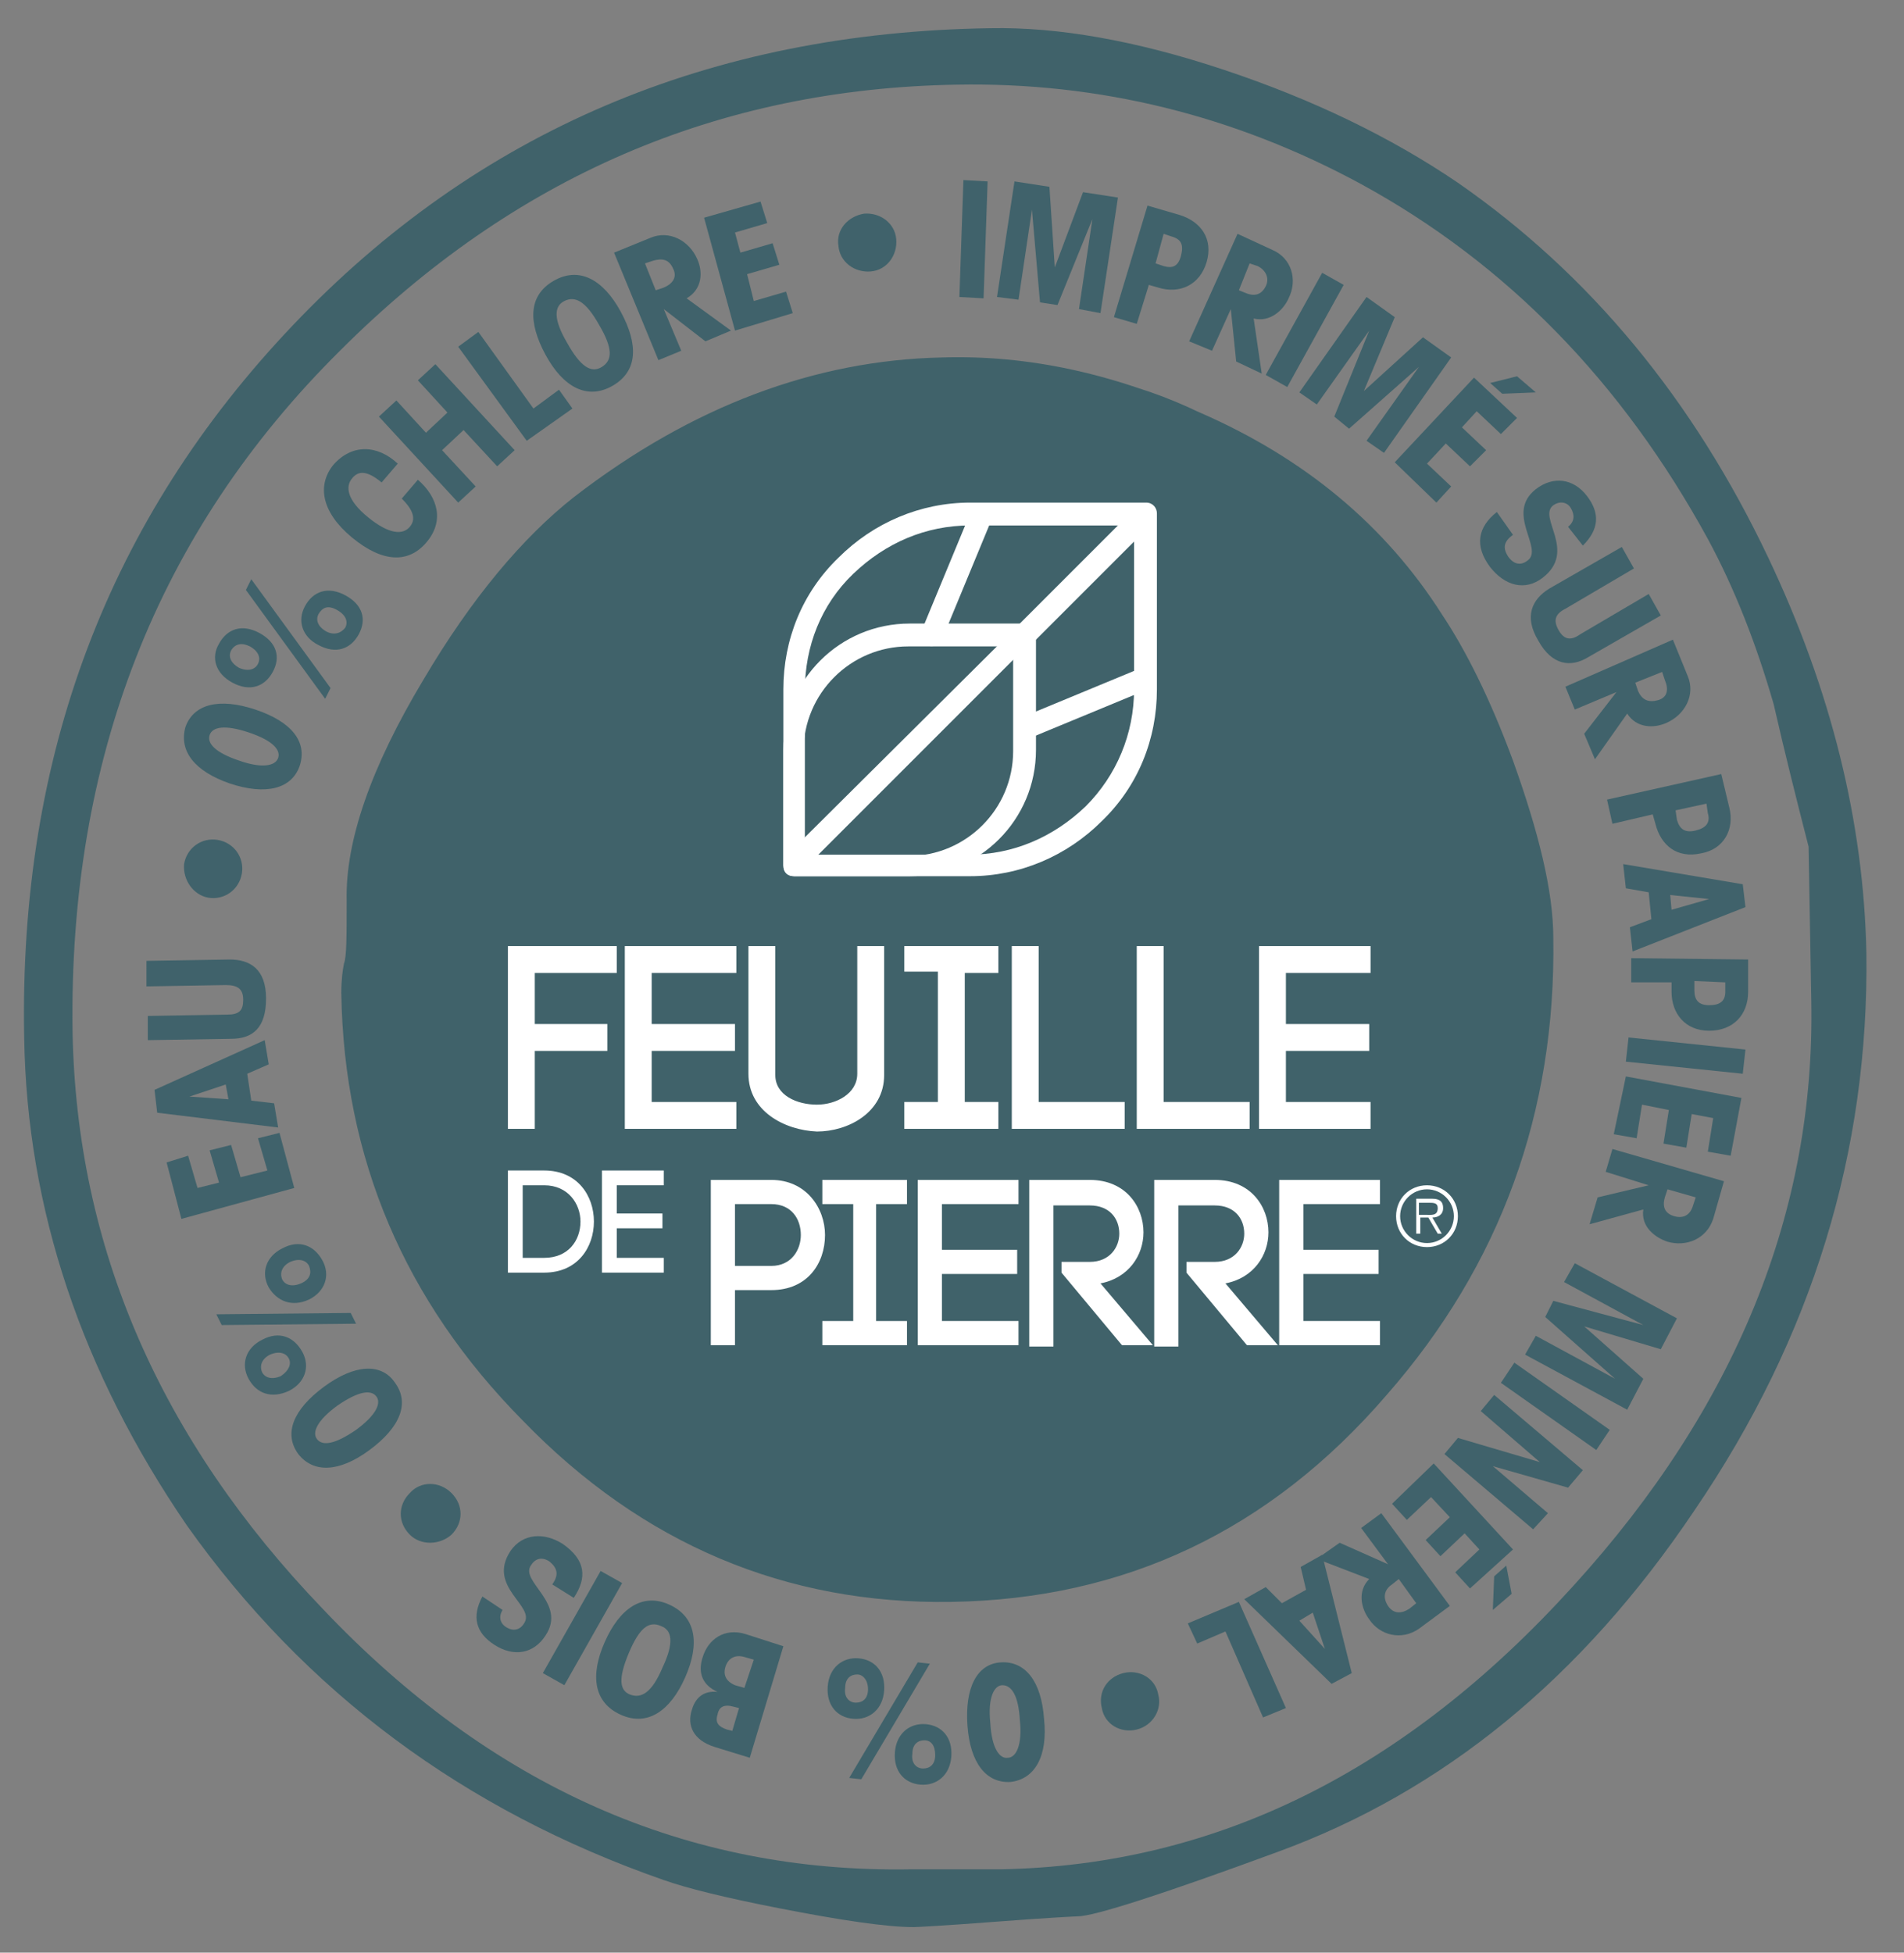 <?xml version="1.0" encoding="utf-8"?>
<!-- Generator: Adobe Illustrator 20.1.0, SVG Export Plug-In . SVG Version: 6.00 Build 0)  -->
<svg version="1.1" id="Calque_1" xmlns="http://www.w3.org/2000/svg" xmlns:xlink="http://www.w3.org/1999/xlink" x="0px" y="0px"
	 viewBox="0 0 141.7 145.3" style="enable-background:new 0 0 141.7 145.3;" xml:space="preserve">
<rect x="0" y="0" width="141.7" height="145.3" fill="#808080" stroke="none"/>
<style type="text/css">
	.st0{opacity:0.5;fill:#004455;}
	.st1{fill:#FFFFFF;}
	.st2{opacity:0.5;}
	.st3{fill:#004455;}
</style>
<path class="st0" d="M138.9,70.9c0.2,14.7-4,28.6-12.8,41.5c-8.4,12.5-18.7,20.9-31,25.4c-8.7,3.2-13.7,4.8-14.9,4.8
	c-0.1,0-2.2,0.1-6.1,0.4s-5.9,0.4-6.1,0.4c-2,0-5.4-0.5-10-1.4c-4.1-0.8-6.9-1.5-8.6-2.1c-14.9-5.2-26.7-14-35.5-26.4
	C6.1,102.1,2,90,1.8,77.2c-0.4-21,6.3-38.6,20-53C35.5,9.8,52.8,2.4,73.7,2.1C78.7,2,84.5,3,91.1,5.2c6.6,2.2,12.4,5,17.4,8.4
	c9.8,6.8,17.5,16.1,23.1,27.9C136.3,51.4,138.7,61.2,138.9,70.9z M134.8,74.5L134.6,63c-0.9-3.5-1.8-7.1-2.6-10.6
	c-1.3-4.5-2.9-8.6-4.9-12.3c-6.4-11.7-15-20.5-25.8-26.4c-9.4-5.1-19.5-7.6-30.1-7.4c-17.8,0.3-33,6.9-45.9,19.8
	C11.7,39.6,5.1,56.5,5.4,76.8c0.3,16,6.5,30.3,18.6,42.9c12.5,13.2,27.1,19.7,43.8,19.4c0.2,0,1.3,0,3.4,0c2.1,0,3.2,0,3.3,0
	c16-0.3,30.1-7.3,42.6-21.1C129.2,104.7,135.1,90.1,134.8,74.5z M114.7,70.8c0.2,12.7-3.8,23.7-12,32.9
	c-8.5,9.4-19.1,14.2-31.9,14.4c-12.7,0.2-23.4-4.3-32-13.5c-8.2-8.8-12.4-19.5-12.6-31.9c-0.2-10.2,3.5-19.9,11.2-29
	c8.3-9.7,18.3-15.1,30-16.1c2.4-0.2,4.5-0.3,6.2-0.3c11.2-0.2,21,4.6,29.3,14.2C110.5,50.6,114.5,60.3,114.7,70.8z M111.9,70.5
	c-0.2-11.2-4.2-20.7-12-28.6c-8-8-17.7-11.9-29.2-11.8c-11.5,0.2-21.5,4.7-29.8,13.3c-8.4,8.6-12.5,18.6-12.2,30.1
	c0.2,11.8,4.3,21.7,12.3,29.9c8.3,8.5,18.5,12.7,30.5,12.5c12.1-0.2,22.1-5.1,29.9-14.7C108.6,92.3,112.1,82.1,111.9,70.5z
	 M115.6,69.8c0.2,12.9-3.9,24.3-12.4,34c-8.7,10.1-19.5,15.2-32.4,15.4c-12.3,0.2-23-4.3-31.9-13.5c-8.8-8.9-13.3-19.5-13.5-31.8
	c0-1,0.1-1.7,0.2-2.2c0.2-0.5,0.2-2,0.2-4.7c-0.1-4.4,1.8-9.9,5.7-16.4C35.1,44.5,38.9,40,42.7,37c8.8-6.8,18-10.2,27.4-10.4
	c6.4-0.2,12.8,1.2,19.2,4.1c7.8,3.4,13.8,8.4,18,15c1.8,2.7,3.6,6.3,5.3,10.9C114.5,61.9,115.6,66.3,115.6,69.8z"/>
<g>
	<g>
		<path class="st1" d="M39.8,84h-2V70.4h8.1v2h-6.1v3.8h5.4v2h-5.4V84z"/>
		<path class="st1" d="M48.5,82h6.3v2h-8.3V70.4h8.3v2h-6.3v3.8h6.2v2h-6.2V82z"/>
		<path class="st1" d="M55.7,79.9v-9.5h2V80c0,1.5,1.6,2.2,3.1,2.2c1.4,0,3-0.8,3-2.3v-9.5h2V80c0,2.8-2.7,4.2-5,4.2
			C58.4,84.1,55.7,82.7,55.7,79.9z"/>
		<path class="st1" d="M74.3,72.4h-2.5V82h2.5v2h-7v-2h2.5v-9.7h-2.5v-1.9h7V72.4z"/>
		<path class="st1" d="M77.3,82h6.4v2h-8.4V70.4h2V82z"/>
		<path class="st1" d="M86.6,82H93v2h-8.4V70.4h2V82z"/>
		<path class="st1" d="M95.7,82h6.3v2h-8.3V70.4h8.3v2h-6.3v3.8h6.2v2h-6.2V82z"/>
	</g>
	<g>
		<path class="st1" d="M40.5,87.1c2.5,0,3.7,1.9,3.7,3.8c0,1.9-1.2,3.8-3.7,3.8h-2.7v-7.6H40.5z M40.5,93.6c1.8,0,2.7-1.3,2.7-2.7
			c0-1.3-0.9-2.7-2.7-2.7h-1.6v5.4H40.5z"/>
		<path class="st1" d="M45.9,93.6h3.5v1.1h-4.6v-7.6h4.6v1.1h-3.5v2.1h3.4v1.1h-3.4V93.6z"/>
	</g>
	<g>
		<path class="st1" d="M57.4,87.8c2.6,0,4,2.1,4,4.1c0,2.1-1.3,4.1-4,4.1h-2.7v4.1h-1.8V87.8H57.4z M57.4,94.2
			c1.5,0,2.2-1.2,2.2-2.3c0-1.2-0.7-2.3-2.2-2.3h-2.7v4.6H57.4z"/>
		<path class="st1" d="M67.5,89.6h-2.3v8.7h2.3v1.8h-6.3v-1.8h2.3v-8.7h-2.3v-1.8h6.3V89.6z"/>
		<path class="st1" d="M70.1,98.3h5.7v1.8h-7.5V87.8h7.5v1.8h-5.7V93h5.6v1.8h-5.6V98.3z"/>
		<path class="st1" d="M79,93.9h2.1c1.5,0,2.2-1.1,2.2-2.1c0-1.1-0.7-2.1-2.2-2.1h-2.7v10.5h-1.8V87.8h4.5c2.7,0,4,2,4,3.9
			c0,1.7-1.1,3.4-3.2,3.8l3.9,4.6h-2.3L79,94.7V93.9z"/>
		<path class="st1" d="M88.3,93.9h2.1c1.5,0,2.2-1.1,2.2-2.1c0-1.1-0.7-2.1-2.2-2.1h-2.7v10.5h-1.8V87.8h4.5c2.7,0,4,2,4,3.9
			c0,1.7-1.1,3.4-3.2,3.8l3.9,4.6h-2.3l-4.5-5.4V93.9z"/>
		<path class="st1" d="M97,98.3h5.7v1.8h-7.5V87.8h7.5v1.8H97V93h5.6v1.8H97V98.3z"/>
	</g>
</g>
<g>
	<g>
		<g>
			<g>
				<g>
					<path class="st1" d="M58.3,64.4V51.3c0-3.7,1.4-7.2,4.1-9.8c2.6-2.6,6.1-4.1,9.8-4.1h13.1c0.5,0,0.8,0.4,0.8,0.8v13.1
						c0,3.7-1.4,7.2-4.1,9.8c-2.6,2.6-6.1,4.1-9.8,4.1H59.1C58.6,65.2,58.3,64.9,58.3,64.4z M84.4,39.1H72.2c-3.3,0-6.3,1.3-8.7,3.6
						s-3.6,5.4-3.6,8.7v12.2h12.2c3.3,0,6.3-1.3,8.7-3.6c2.3-2.3,3.6-5.4,3.6-8.7V39.1z"/>
					<path class="st1" d="M58.3,64.4v-8.6c0-5.2,4.2-9.4,9.4-9.4h8.6c0.5,0,0.8,0.4,0.8,0.8v8.6c0,5.2-4.2,9.4-9.4,9.4h-8.6
						C58.6,65.2,58.3,64.9,58.3,64.4z M75.4,48.1h-7.8c-4.3,0-7.8,3.5-7.8,7.8v7.8h7.8c4.3,0,7.8-3.5,7.8-7.8V48.1z"/>
					<path class="st1" d="M75.4,47.3c0-0.2,0.1-0.4,0.2-0.6l9-9c0.3-0.3,0.8-0.3,1.2,0c0.3,0.3,0.3,0.8,0,1.2l-9,9
						c-0.3,0.3-0.8,0.3-1.2,0C75.5,47.7,75.4,47.5,75.4,47.3z"/>
					<path class="st1" d="M75.5,54.2c0-0.3,0.2-0.6,0.5-0.8l8.7-3.6c0.4-0.2,0.9,0,1.1,0.4c0.2,0.4,0,0.9-0.4,1.1l-8.7,3.6
						c-0.4,0.2-0.9,0-1.1-0.4C75.5,54.4,75.5,54.3,75.5,54.2z"/>
					<path class="st1" d="M68.5,47.2c0-0.1,0-0.2,0.1-0.3l3.6-8.7c0.2-0.4,0.7-0.6,1.1-0.4c0.4,0.2,0.6,0.7,0.4,1.1l-3.6,8.7
						c-0.2,0.4-0.7,0.6-1.1,0.4C68.7,47.8,68.5,47.5,68.5,47.2z"/>
				</g>
			</g>
		</g>
	</g>
	<g>
		<path class="st1" d="M58.6,64c0-0.2,0.1-0.4,0.2-0.6l16.9-16.8c0.3-0.3,0.8-0.3,1.1,0c0.3,0.3,0.3,0.8,0,1.1L59.9,64.6
			c-0.3,0.3-0.8,0.3-1.1,0C58.6,64.4,58.6,64.2,58.6,64z"/>
	</g>
</g>
<g class="st2">
	<path class="st3" d="M73.5,13.5l-0.3,8.7l-1.8-0.1l0.3-8.7L73.5,13.5z"/>
	<path class="st3" d="M80.6,14.3l2.6,0.4l-1.3,8.6L80.3,23l1-6.7l0,0l-2.6,6.4l-1.3-0.2l-0.6-6.9l0,0l-1,6.7l-1.6-0.2l1.3-8.6
		l2.6,0.4l0.4,6l0,0L80.6,14.3z"/>
	<path class="st3" d="M87.8,16c1.6,0.5,2.5,1.8,2,3.5c-0.5,1.7-2,2.4-3.6,1.9l-0.7-0.2l-0.9,2.9l-1.7-0.5l2.5-8.3L87.8,16z M86,19.6
		l0.6,0.2c0.7,0.2,1.1,0,1.3-0.8s0-1.2-0.7-1.4l-0.6-0.2L86,19.6z"/>
	<path class="st3" d="M92.1,17.4l2.6,1.2c1.4,0.6,1.9,2.2,1.2,3.6c-0.4,0.9-1.4,1.8-2.6,1.5l0.6,4.1L92,26.9L91.6,23l0,0l-1.4,3.1
		l-1.7-0.7L92.1,17.4z M92.2,21.6l0.5,0.2c0.7,0.3,1.2,0.1,1.5-0.5s0-1.2-0.6-1.5l-0.6-0.2L92.2,21.6z"/>
	<path class="st3" d="M100,21.2l-4.2,7.6l-1.6-0.9l4.2-7.6L100,21.2z"/>
	<path class="st3" d="M105.9,25.1l2.1,1.5l-5,7.1l-1.3-0.9l3.9-5.5l0,0l-5.2,4.6L99.3,31l2.6-6.4l0,0L98,30.1l-1.3-0.9l5-7.1
		l2.1,1.5l-2.3,5.5l0,0L105.9,25.1z"/>
	<path class="st3" d="M103.8,34.4l5.9-6.3l3.2,3l-1.2,1.2l-1.8-1.7l-1.1,1.2l1.8,1.7l-1.2,1.2l-1.8-1.7l-1.4,1.5l1.8,1.7l-1.1,1.2
		L103.8,34.4z M114.3,29.2l-2.5,0.1l-0.9-0.8l2-0.5L114.3,29.2z"/>
	<path class="st3" d="M112.6,39.8c-0.7,0.5-0.8,1-0.3,1.7c0.4,0.5,0.9,0.6,1.4,0.2c1.2-0.9-1.7-3.5,0.6-5.3c1.3-1,2.8-0.8,3.8,0.5
		c1,1.3,0.9,2.5-0.3,3.7l-1.1-1.4c0.5-0.4,0.5-0.9,0.2-1.4c-0.3-0.5-0.9-0.5-1.3-0.2c-1.2,0.9,1.8,3.4-0.8,5.4
		c-1.3,1-2.8,0.6-3.9-0.8c-1.2-1.6-0.9-3,0.5-4.1L112.6,39.8z"/>
	<path class="st3" d="M123.6,45.8l-5.4,3.1c-1.3,0.8-2.7,0.6-3.7-1.2c-1.1-1.8-0.5-3.1,0.8-3.9l5.4-3.1l0.9,1.6l-5.1,3
		c-0.8,0.4-0.9,0.9-0.5,1.6c0.4,0.7,0.9,0.8,1.6,0.3l5.1-3L123.6,45.8z"/>
	<path class="st3" d="M124.5,47.6l1.1,2.7c0.6,1.4-0.2,2.9-1.6,3.5c-0.9,0.4-2.2,0.4-2.9-0.7l-2.4,3.4l-0.8-1.9l2.4-3.1l0,0
		l-3.1,1.3l-0.7-1.7L124.5,47.6z M121.7,50.8l0.2,0.6c0.3,0.7,0.8,0.9,1.5,0.7s0.8-0.8,0.5-1.5l-0.2-0.6L121.7,50.8z"/>
	<path class="st3" d="M128.7,60.1c0.4,1.6-0.4,3.1-2.1,3.4c-1.8,0.4-3-0.6-3.4-2.2l-0.2-0.7l-3,0.7l-0.4-1.8l8.5-1.9L128.7,60.1z
		 M124.7,60.3l0.1,0.7c0.2,0.7,0.6,1,1.4,0.8c0.8-0.2,1.1-0.6,0.9-1.3l-0.1-0.7L124.7,60.3z"/>
	<path class="st3" d="M121.5,70.8l-0.2-1.8l1.6-0.6l-0.2-2l-1.7-0.3l-0.2-1.8l8.9,1.5l0.2,1.7L121.5,70.8z M127.2,66.9L127.2,66.9
		l-2.9-0.3l0.1,1.1L127.2,66.9z"/>
	<path class="st3" d="M130.1,73.8c0,1.7-1.1,2.9-2.9,2.9c-1.8,0-2.8-1.3-2.8-2.9l0-0.7l-3,0l0-1.8l8.7,0.1L130.1,73.8z M126.1,73
		l0,0.7c0,0.7,0.3,1.1,1.1,1.1c0.8,0,1.2-0.3,1.2-1l0-0.7L126.1,73z"/>
	<path class="st3" d="M129.7,79.9l-8.7-0.9l0.2-1.8l8.7,0.9L129.7,79.9z"/>
	<path class="st3" d="M121,80.1l8.6,1.6l-0.8,4.3l-1.7-0.3l0.4-2.5l-1.6-0.3l-0.4,2.5l-1.7-0.3l0.4-2.5l-2-0.4l-0.4,2.5l-1.7-0.3
		L121,80.1z"/>
	<path class="st3" d="M128.3,87.9l-0.8,2.8c-0.5,1.5-2,2.1-3.4,1.7c-0.9-0.3-2-1.1-1.8-2.4l-4,1.1l0.6-2l3.8-0.9l0,0l-3.2-1l0.5-1.7
		L128.3,87.9z M124.1,88.5l-0.2,0.6c-0.2,0.7,0,1.2,0.7,1.4c0.7,0.2,1.2-0.1,1.4-0.8l0.2-0.6L124.1,88.5z"/>
	<path class="st3" d="M122.3,102.6l-1.2,2.3l-7.6-4.1l0.8-1.4l5.9,3.2l0,0l-5.2-4.6l0.6-1.2l6.7,1.8l0,0l-5.9-3.2l0.8-1.4l7.6,4.1
		l-1.2,2.3l-5.7-1.7l0,0L122.3,102.6z"/>
	<path class="st3" d="M118.8,107.9l-7.1-5l1-1.5l7.1,5L118.8,107.9z"/>
	<path class="st3" d="M114.1,113.8l-6.6-5.6l1-1.2l6.1,1.8l0,0l-4.4-3.8l1-1.2l6.6,5.6l-1.1,1.3l-5.6-1.6l0,0l4.1,3.5L114.1,113.8z"
		/>
	<path class="st3" d="M106.7,108.9l5.9,6.4l-3.2,2.9l-1.1-1.2l1.8-1.7l-1.1-1.2l-1.8,1.7l-1.1-1.2l1.8-1.7l-1.4-1.5l-1.8,1.7
		l-1.1-1.2L106.7,108.9z M111.1,119.8l0.1-2.5l0.9-0.8l0.4,2.1L111.1,119.8z"/>
	<path class="st3" d="M107.9,119.5l-2.3,1.7c-1.3,0.9-2.9,0.5-3.7-0.7c-0.6-0.8-0.9-2.1,0-3L98,116l1.7-1.2l3.6,1.6l0,0l-2-2.7
		l1.5-1.1L107.9,119.5z M104.1,117.5l-0.5,0.4c-0.6,0.4-0.7,1-0.3,1.6c0.4,0.6,1,0.6,1.6,0.2l0.5-0.4L104.1,117.5z"/>
	<path class="st3" d="M92.6,119l1.6-0.9l1.2,1.2l1.8-1l-0.4-1.7l1.6-0.9l2.2,8.8l-1.5,0.8L92.6,119z M98.6,122.7L98.6,122.7
		l-0.9-2.7l-1,0.6L98.6,122.7z"/>
	<path class="st3" d="M95.7,127.1l-1.7,0.7l-2.8-6.4l-2.1,0.9l-0.7-1.5l3.8-1.6L95.7,127.1z"/>
	<path class="st3" d="M84.6,128.7c-1.2,0.3-2.4-0.4-2.6-1.6c-0.3-1.2,0.4-2.3,1.6-2.6c1.2-0.3,2.4,0.4,2.6,1.6
		C86.5,127.2,85.8,128.4,84.6,128.7z"/>
	<path class="st3" d="M75.2,132.6c-1.8,0.1-3-1.4-3.2-4.2c-0.2-2.8,0.7-4.6,2.5-4.7s3,1.4,3.2,4.2C78,130.7,77,132.4,75.2,132.6z
		 M74.6,125.4c-0.6,0-1.1,0.9-0.9,2.8c0.1,1.9,0.7,2.7,1.3,2.6c0.6,0,1.1-0.9,0.9-2.8C75.8,126.2,75.3,125.4,74.6,125.4z"/>
	<path class="st3" d="M63.5,127.9c-1.2-0.1-2-1-1.9-2.4s1.1-2.2,2.3-2.1c1.2,0.1,2,1,1.9,2.4S64.7,128,63.5,127.9z M63.8,124.6
		c-0.5,0-0.9,0.3-0.9,1c-0.1,0.7,0.3,1.1,0.8,1.1c0.5,0,0.9-0.3,0.9-1C64.6,125,64.2,124.6,63.8,124.6z M69.2,123.8l-5.1,8.6
		l-0.9-0.1l5.1-8.6L69.2,123.8z M68.5,132.8c-1.2-0.1-2-1-1.9-2.4c0.1-1.4,1.1-2.2,2.3-2.1c1.2,0.1,2,1,1.9,2.4
		S69.7,132.9,68.5,132.8z M68.8,129.5c-0.5,0-0.9,0.3-0.9,1c-0.1,0.7,0.3,1.1,0.8,1.1c0.5,0,0.9-0.3,0.9-1
		C69.6,129.9,69.3,129.5,68.8,129.5z"/>
	<path class="st3" d="M55.8,130.8l-2.6-0.8c-1.6-0.5-2.1-1.6-1.7-2.8c0.3-1,1-1.4,1.9-1.3l0,0c-1.1-0.5-1.5-1.4-1.1-2.6
		c0.4-1.3,1.6-2.2,3.2-1.7l2.8,0.9L55.8,130.8z M55,127.1l-0.4-0.1c-0.7-0.2-1.1,0-1.2,0.6c-0.2,0.6,0.1,0.9,0.7,1.1l0.4,0.1
		L55,127.1z M56.1,123.5l-0.7-0.2c-0.7-0.2-1.2,0.1-1.4,0.7c-0.2,0.6,0,1.1,0.7,1.4l0.7,0.2L56.1,123.5z"/>
	<path class="st3" d="M46.2,127.6c-2-0.9-2.3-2.9-1.2-5.4c1.1-2.5,2.8-3.7,4.8-2.8s2.3,2.9,1.2,5.4
		C49.9,127.3,48.2,128.5,46.2,127.6z M49.2,121c-0.9-0.4-1.6,0.1-2.4,2c-0.8,1.9-0.7,2.8,0.1,3.1s1.6-0.1,2.4-2
		C50.2,122.2,50,121.3,49.2,121z"/>
	<path class="st3" d="M40.4,124.5l4.3-7.6l1.6,0.9l-4.3,7.6L40.4,124.5z"/>
	<path class="st3" d="M41.1,117.9c0.5-0.7,0.4-1.2-0.2-1.7c-0.6-0.4-1.1-0.2-1.4,0.3c-0.8,1.2,2.7,2.8,1.1,5.2
		c-0.9,1.4-2.4,1.6-3.8,0.7c-1.4-0.9-1.7-2.1-0.9-3.6l1.5,1c-0.3,0.5-0.2,1,0.3,1.3c0.5,0.3,1,0.2,1.3-0.3c0.9-1.3-2.8-2.7-1-5.4
		c0.9-1.3,2.5-1.4,3.9-0.5c1.7,1.2,1.8,2.5,0.8,4L41.1,117.9z"/>
	<path class="st3" d="M30.5,114.2c-0.9-0.9-0.9-2.2,0-3.1c0.8-0.9,2.2-0.9,3.1,0s0.9,2.2,0,3.1C32.7,115,31.3,115,30.5,114.2z"/>
	<path class="st3" d="M22.2,108.2c-1.1-1.5-0.4-3.3,1.9-5c2.3-1.7,4.3-1.8,5.3-0.3c1.1,1.5,0.4,3.3-1.9,5
		C25.2,109.6,23.3,109.6,22.2,108.2z M28,103.9c-0.4-0.5-1.3-0.4-2.9,0.7c-1.5,1.1-1.9,2-1.5,2.5c0.4,0.5,1.3,0.4,2.9-0.7
		C28,105.3,28.4,104.4,28,103.9z"/>
	<path class="st3" d="M26.5,98.5l-10,0.1l-0.4-0.8l10-0.1L26.5,98.5z M18.5,102.6c-0.6-1.1-0.2-2.3,1-2.9c1.3-0.7,2.4-0.2,3,0.9
		c0.6,1.1,0.2,2.3-1,2.9C20.2,104.1,19.1,103.7,18.5,102.6z M21.5,101.1c-0.2-0.4-0.7-0.6-1.4-0.3c-0.6,0.3-0.8,0.8-0.6,1.3
		c0.2,0.4,0.7,0.6,1.4,0.3C21.5,102,21.7,101.5,21.5,101.1z M20,95.8c-0.6-1.1-0.2-2.3,1-2.9c1.3-0.7,2.4-0.2,3,0.9
		c0.6,1.1,0.2,2.3-1,2.9C21.7,97.3,20.6,96.8,20,95.8z M23,94.2c-0.2-0.4-0.7-0.6-1.4-0.3c-0.6,0.3-0.8,0.8-0.6,1.3
		c0.2,0.4,0.7,0.6,1.4,0.3C23.1,95.2,23.2,94.7,23,94.2z"/>
	<path class="st3" d="M21.9,88.4l-8.4,2.3l-1.1-4.2L14,86l0.7,2.4l1.6-0.4l-0.7-2.4l1.6-0.4l0.7,2.4l2-0.5l-0.7-2.4l1.6-0.4
		L21.9,88.4z"/>
	<path class="st3" d="M19.7,77.4l0.3,1.8l-1.6,0.7l0.3,2l1.7,0.2l0.3,1.8l-9-1.1l-0.2-1.7L19.7,77.4z M14.1,81.6L14.1,81.6l2.9,0.2
		l-0.2-1.1L14.1,81.6z"/>
	<path class="st3" d="M10.9,71.5l6.2-0.1c1.5,0,2.7,0.7,2.7,2.9s-1,3-2.6,3L11,77.4l0-1.8l5.9-0.1c0.9,0,1.2-0.3,1.2-1.1
		c0-0.8-0.4-1.1-1.3-1.1l-5.9,0.1L10.9,71.5z"/>
	<path class="st3" d="M13.7,64.3c0.2-1.2,1.3-2,2.5-1.8c1.2,0.2,2,1.3,1.8,2.5c-0.2,1.2-1.3,2-2.5,1.8
		C14.4,66.6,13.6,65.5,13.7,64.3z"/>
	<path class="st3" d="M13.8,54.1c0.6-1.7,2.5-2.2,5.2-1.3c2.7,0.9,3.9,2.4,3.3,4.2c-0.6,1.7-2.5,2.2-5.2,1.3
		C14.5,57.4,13.3,55.9,13.8,54.1z M20.7,56.4c0.2-0.6-0.4-1.3-2.2-1.9c-1.8-0.6-2.7-0.4-2.9,0.2c-0.2,0.6,0.4,1.3,2.2,1.9
		C19.5,57.2,20.5,57,20.7,56.4z"/>
	<path class="st3" d="M16.3,47.9c0.6-1.1,1.7-1.5,3-0.8c1.3,0.7,1.6,1.8,1,2.9c-0.6,1.1-1.7,1.5-3,0.8C16,50.1,15.7,48.9,16.3,47.9z
		 M19.2,49.4c0.2-0.4,0.1-0.9-0.6-1.3c-0.6-0.3-1.1-0.2-1.4,0.3c-0.2,0.4-0.1,0.9,0.6,1.3C18.5,50,19,49.8,19.2,49.4z M24.2,52
		l-5.9-8.1l0.4-0.8l5.9,8.1L24.2,52z M22.7,45.1c0.6-1.1,1.7-1.5,3-0.8c1.3,0.7,1.6,1.8,1,2.9c-0.6,1.1-1.7,1.5-3,0.8
		C22.5,47.4,22.1,46.2,22.7,45.1z M25.7,46.7c0.2-0.4,0.1-0.9-0.6-1.3s-1.1-0.2-1.4,0.3c-0.2,0.4-0.1,0.9,0.6,1.3
		C24.9,47.3,25.4,47.1,25.7,46.7z"/>
	<path class="st3" d="M28.4,35.9c-1.2-1-1.8-0.8-2.2-0.3c-0.5,0.6-0.4,1.6,1.2,2.9s2.6,1.3,3.1,0.7c0.6-0.7,0-1.5-0.6-2.1l1.2-1.4
		c1.5,1.3,2,3.1,0.6,4.7c-1.3,1.5-3.2,1.5-5.5-0.4c-2.3-1.9-2.6-3.9-1.4-5.4c1.4-1.6,3.3-1.5,4.8-0.1L28.4,35.9z"/>
	<path class="st3" d="M34.1,37.4l-5.9-6.4l1.3-1.2l2.2,2.4l1.6-1.5l-2.2-2.4l1.3-1.2l5.9,6.4L37,34.7l-2.5-2.7l-1.6,1.5l2.5,2.7
		L34.1,37.4z"/>
	<path class="st3" d="M34.1,25.8l1.5-1.1l4.1,5.7l1.9-1.4l1,1.4l-3.4,2.4L34.1,25.8z"/>
	<path class="st3" d="M41.2,20.9c1.9-1.1,3.7-0.1,5,2.3s1.3,4.4-0.6,5.5c-1.9,1.1-3.7,0.1-5-2.3S39.3,22,41.2,20.9z M44.8,27.3
		c0.8-0.5,0.8-1.4-0.2-3.1c-1-1.8-1.8-2.2-2.6-1.8s-0.8,1.4,0.2,3.1C43.2,27.3,44,27.8,44.8,27.3z"/>
	<path class="st3" d="M45.7,18.8l2.7-1.1c1.4-0.6,2.9,0.2,3.5,1.6c0.4,0.9,0.4,2.2-0.8,2.9l3.3,2.4l-1.9,0.8L49.4,23l0,0l1.3,3.1
		L49,26.8L45.7,18.8z M48.8,21.6l0.6-0.2c0.7-0.3,1-0.8,0.7-1.4c-0.3-0.7-0.8-0.8-1.5-0.6L48,19.6L48.8,21.6z"/>
	<path class="st3" d="M54.7,24.6l-2.3-8.4l4.2-1.2l0.5,1.6l-2.4,0.7l0.4,1.5l2.4-0.7l0.5,1.6l-2.4,0.7l0.5,2l2.4-0.7l0.5,1.6
		L54.7,24.6z"/>
	<path class="st3" d="M64.3,15.9c1.2-0.1,2.3,0.7,2.4,1.9c0.1,1.2-0.7,2.3-1.9,2.4c-1.2,0.1-2.3-0.7-2.4-1.9
		C62.2,17.1,63.1,16.1,64.3,15.9z"/>
</g>
<g>
	<path class="st1" d="M103.9,90.5c0-1.3,1-2.3,2.3-2.3c1.3,0,2.3,1,2.3,2.3c0,1.3-1,2.3-2.3,2.3C104.9,92.8,103.9,91.8,103.9,90.5z
		 M108.2,90.5c0-1.1-0.9-2-2-2c-1.1,0-2,0.9-2,2c0,1.1,0.9,2,2,2C107.3,92.5,108.2,91.6,108.2,90.5z M107.3,91.8H107l-0.7-1.2h-0.6
		v1.2h-0.3v-2.6h1.1c0.2,0,0.4,0,0.6,0.1c0.2,0.1,0.3,0.3,0.3,0.6c0,0.5-0.4,0.7-0.8,0.7L107.3,91.8z M106.1,90.4
		c0.4,0,0.9,0.1,0.9-0.5c0-0.4-0.3-0.4-0.7-0.4h-0.7v0.9H106.1z"/>
</g>
</svg>

